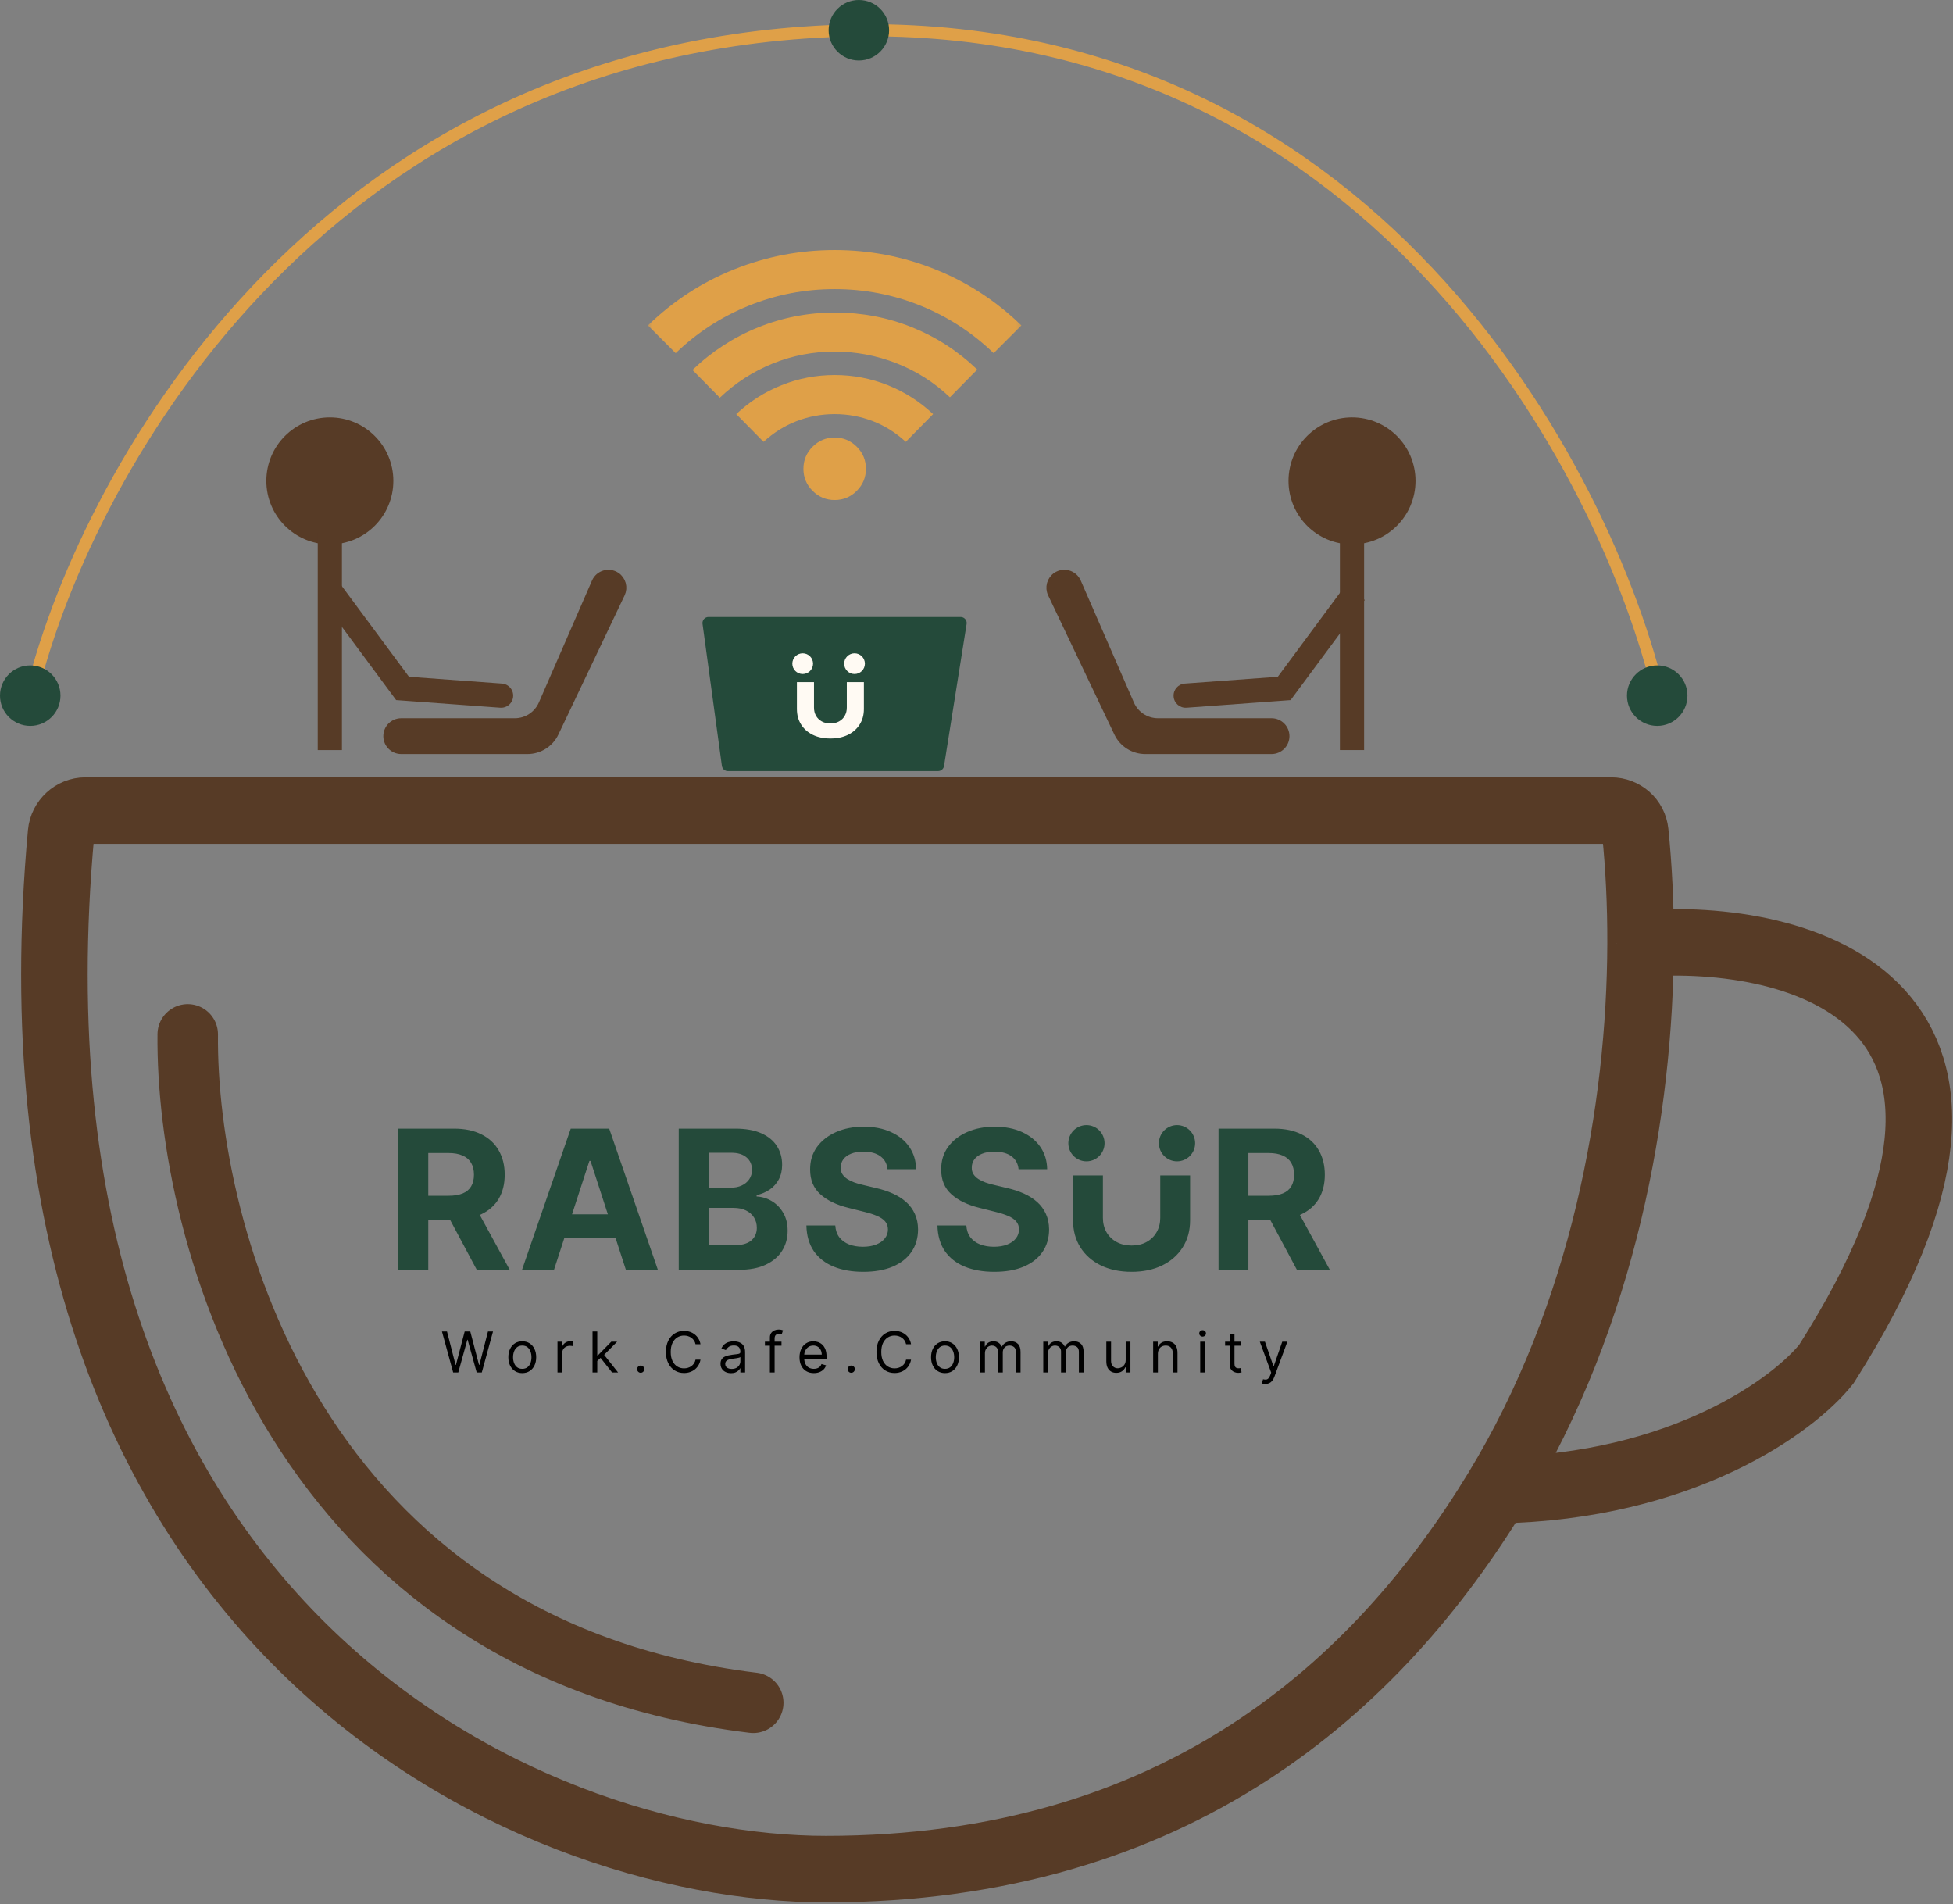 <svg width="397" height="387" viewBox="0 0 397 387" fill="none" xmlns="http://www.w3.org/2000/svg">
<rect x="0" y="0" width="397" height="387" fill="#808080" stroke="none"/>
<path d="M333.492 191.798C333.518 183.71 333.125 176.089 332.415 169.129C332.159 166.623 330.027 164.75 327.507 164.75H17.371C14.812 164.75 12.654 166.758 12.42 169.307C-2.299 329.95 106.356 379.907 167.866 379.907C239.176 379.907 280.001 342.73 304.253 302.88M333.492 191.798C365.753 189.339 418.471 202.986 371.259 277.246C364.702 285.524 342.12 302.241 304.253 302.88M333.492 191.798C333.386 225.393 326.06 267.046 304.253 302.88" stroke="#573B26" stroke-width="13.524"/>
<path d="M110.286 143.098L121.084 118.324C121.789 116.707 123.785 116.121 125.252 117.099C126.424 117.88 126.844 119.403 126.239 120.674L112.774 148.95C111.754 151.091 109.595 152.455 107.223 152.455H81.562C79.997 152.455 78.729 151.186 78.729 149.622C78.729 148.057 79.997 146.789 81.562 146.789H104.65C107.096 146.789 109.308 145.34 110.286 143.098Z" fill="#573B26" stroke="#573B26" stroke-width="1.619"/>
<path d="M229.75 143.098L218.951 118.324C218.246 116.707 216.251 116.121 214.783 117.099C213.611 117.88 213.191 119.403 213.797 120.674L227.261 148.95C228.281 151.091 230.441 152.455 232.812 152.455H258.473C260.038 152.455 261.306 151.186 261.306 149.622C261.306 148.057 260.038 146.789 258.473 146.789H235.385C232.94 146.789 230.727 145.34 229.75 143.098Z" fill="#573B26" stroke="#573B26" stroke-width="1.619"/>
<path d="M261.049 139.926L261.228 142.378L262.353 142.296L263.025 141.389L261.049 139.926ZM240.84 138.937C239.486 139.036 238.468 140.214 238.567 141.569C238.666 142.923 239.844 143.941 241.199 143.842L241.02 141.389L240.84 138.937ZM275.445 120.488L273.469 119.025L259.073 138.462L261.049 139.926L263.025 141.389L277.421 121.952L275.445 120.488ZM261.049 139.926L260.87 137.473L240.84 138.937L241.02 141.389L241.199 143.842L261.228 142.378L261.049 139.926Z" fill="#573B26"/>
<circle cx="274.831" cy="97.743" r="12.909" fill="#573B26"/>
<line x1="274.83" y1="108.194" x2="274.83" y2="152.455" stroke="#573B26" stroke-width="4.918"/>
<path d="M67.434 120.488L81.83 139.926L101.859 141.389" stroke="#573B26" stroke-width="4.918" stroke-linecap="round"/>
<circle cx="12.909" cy="12.909" r="12.909" transform="matrix(-1 0 0 1 79.959 84.834)" fill="#573B26"/>
<line y1="-2.459" x2="44.261" y2="-2.459" transform="matrix(4.37114e-08 1 1 -4.37114e-08 69.508 108.194)" stroke="#573B26" stroke-width="4.918"/>
<path d="M92.116 278.954L89.838 270.623H90.863L92.604 277.408H92.685L94.459 270.623H95.597L97.371 277.408H97.452L99.193 270.623H100.218L97.94 278.954H96.899L95.061 272.315H94.996L93.157 278.954H92.116ZM106.165 279.084C105.601 279.084 105.106 278.95 104.68 278.681C104.257 278.413 103.926 278.037 103.688 277.554C103.452 277.072 103.334 276.508 103.334 275.862C103.334 275.211 103.452 274.643 103.688 274.158C103.926 273.673 104.257 273.296 104.68 273.027C105.106 272.759 105.601 272.624 106.165 272.624C106.729 272.624 107.223 272.759 107.646 273.027C108.071 273.296 108.402 273.673 108.638 274.158C108.877 274.643 108.996 275.211 108.996 275.862C108.996 276.508 108.877 277.072 108.638 277.554C108.402 278.037 108.071 278.413 107.646 278.681C107.223 278.95 106.729 279.084 106.165 279.084ZM106.165 278.221C106.593 278.221 106.946 278.112 107.223 277.892C107.499 277.672 107.704 277.384 107.837 277.026C107.97 276.668 108.036 276.28 108.036 275.862C108.036 275.445 107.97 275.056 107.837 274.695C107.704 274.334 107.499 274.043 107.223 273.82C106.946 273.598 106.593 273.487 106.165 273.487C105.737 273.487 105.384 273.598 105.107 273.82C104.831 274.043 104.626 274.334 104.493 274.695C104.36 275.056 104.294 275.445 104.294 275.862C104.294 276.28 104.36 276.668 104.493 277.026C104.626 277.384 104.831 277.672 105.107 277.892C105.384 278.112 105.737 278.221 106.165 278.221ZM113.325 278.954V272.706H114.252V273.65H114.317C114.431 273.34 114.637 273.09 114.936 272.897C115.234 272.704 115.57 272.608 115.944 272.608C116.015 272.608 116.103 272.61 116.209 272.612C116.315 272.615 116.395 272.619 116.449 272.624V273.601C116.416 273.593 116.342 273.58 116.225 273.564C116.111 273.545 115.991 273.536 115.863 273.536C115.559 273.536 115.288 273.599 115.05 273.727C114.814 273.852 114.627 274.025 114.488 274.247C114.353 274.467 114.285 274.718 114.285 275V278.954H113.325ZM121.345 276.676L121.329 275.488H121.524L124.257 272.706H125.445L122.533 275.651H122.451L121.345 276.676ZM120.45 278.954V270.623H121.41V278.954H120.45ZM124.42 278.954L121.98 275.862L122.663 275.195L125.64 278.954H124.42ZM130.244 279.019C130.043 279.019 129.871 278.947 129.727 278.803C129.584 278.659 129.512 278.487 129.512 278.287C129.512 278.086 129.584 277.914 129.727 277.77C129.871 277.626 130.043 277.554 130.244 277.554C130.445 277.554 130.617 277.626 130.76 277.77C130.904 277.914 130.976 278.086 130.976 278.287C130.976 278.419 130.942 278.541 130.874 278.653C130.809 278.764 130.721 278.853 130.61 278.921C130.502 278.986 130.379 279.019 130.244 279.019ZM142.396 273.226H141.387C141.327 272.936 141.223 272.681 141.074 272.462C140.927 272.242 140.748 272.058 140.537 271.909C140.328 271.757 140.096 271.643 139.841 271.567C139.586 271.491 139.321 271.453 139.044 271.453C138.54 271.453 138.083 271.58 137.673 271.835C137.267 272.09 136.942 272.466 136.701 272.962C136.463 273.458 136.343 274.067 136.343 274.788C136.343 275.51 136.463 276.119 136.701 276.615C136.942 277.111 137.267 277.487 137.673 277.741C138.083 277.996 138.54 278.124 139.044 278.124C139.321 278.124 139.586 278.086 139.841 278.01C140.096 277.934 140.328 277.821 140.537 277.672C140.748 277.52 140.927 277.335 141.074 277.115C141.223 276.893 141.327 276.638 141.387 276.35H142.396C142.32 276.776 142.182 277.157 141.981 277.493C141.78 277.83 141.531 278.116 141.232 278.352C140.934 278.585 140.599 278.762 140.228 278.884C139.859 279.006 139.464 279.068 139.044 279.068C138.334 279.068 137.702 278.894 137.149 278.547C136.595 278.2 136.16 277.706 135.843 277.066C135.526 276.426 135.367 275.667 135.367 274.788C135.367 273.91 135.526 273.151 135.843 272.511C136.16 271.871 136.595 271.377 137.149 271.03C137.702 270.683 138.334 270.509 139.044 270.509C139.464 270.509 139.859 270.57 140.228 270.692C140.599 270.814 140.934 270.993 141.232 271.229C141.531 271.463 141.78 271.747 141.981 272.084C142.182 272.417 142.32 272.798 142.396 273.226ZM148.598 279.1C148.202 279.1 147.843 279.025 147.52 278.876C147.197 278.724 146.941 278.506 146.751 278.221C146.561 277.934 146.466 277.587 146.466 277.18C146.466 276.822 146.537 276.532 146.678 276.31C146.819 276.085 147.007 275.908 147.243 275.781C147.479 275.653 147.739 275.559 148.024 275.496C148.312 275.431 148.6 275.38 148.891 275.342C149.27 275.293 149.578 275.256 149.814 275.232C150.053 275.205 150.226 275.16 150.335 275.098C150.446 275.035 150.501 274.927 150.501 274.772V274.74C150.501 274.338 150.392 274.026 150.172 273.804C149.955 273.582 149.625 273.471 149.183 273.471C148.725 273.471 148.366 273.571 148.106 273.772C147.845 273.972 147.662 274.186 147.556 274.414L146.645 274.089C146.808 273.709 147.025 273.414 147.296 273.202C147.57 272.988 147.868 272.839 148.191 272.755C148.516 272.668 148.836 272.624 149.151 272.624C149.352 272.624 149.582 272.649 149.842 272.698C150.105 272.744 150.359 272.84 150.603 272.987C150.85 273.133 151.055 273.354 151.217 273.65C151.38 273.945 151.461 274.341 151.461 274.837V278.954H150.501V278.108H150.453C150.387 278.243 150.279 278.388 150.127 278.543C149.975 278.697 149.773 278.829 149.521 278.937C149.269 279.046 148.961 279.1 148.598 279.1ZM148.744 278.238C149.124 278.238 149.444 278.163 149.704 278.014C149.967 277.865 150.165 277.672 150.298 277.436C150.434 277.2 150.501 276.952 150.501 276.692V275.813C150.461 275.862 150.371 275.907 150.233 275.948C150.097 275.986 149.94 276.02 149.761 276.049C149.585 276.076 149.413 276.101 149.244 276.123C149.079 276.142 148.945 276.158 148.842 276.171C148.592 276.204 148.359 276.257 148.142 276.33C147.928 276.401 147.754 276.508 147.622 276.651C147.491 276.792 147.426 276.985 147.426 277.229C147.426 277.563 147.55 277.815 147.796 277.986C148.046 278.154 148.362 278.238 148.744 278.238ZM158.859 272.706V273.519H155.491V272.706H158.859ZM156.5 278.954V271.844C156.5 271.486 156.584 271.187 156.752 270.949C156.92 270.71 157.139 270.531 157.407 270.412C157.676 270.292 157.959 270.233 158.257 270.233C158.493 270.233 158.686 270.252 158.835 270.29C158.984 270.328 159.095 270.363 159.168 270.395L158.892 271.225C158.843 271.209 158.775 271.189 158.688 271.164C158.604 271.14 158.493 271.128 158.355 271.128C158.038 271.128 157.808 271.208 157.667 271.368C157.529 271.528 157.46 271.762 157.46 272.071V278.954H156.5ZM165.43 279.084C164.828 279.084 164.309 278.951 163.872 278.685C163.439 278.417 163.104 278.042 162.868 277.563C162.635 277.08 162.518 276.519 162.518 275.879C162.518 275.239 162.635 274.675 162.868 274.186C163.104 273.696 163.432 273.313 163.852 273.039C164.275 272.763 164.769 272.624 165.333 272.624C165.658 272.624 165.979 272.679 166.297 272.787C166.614 272.896 166.903 273.072 167.163 273.316C167.423 273.557 167.631 273.877 167.785 274.276C167.94 274.675 168.017 275.165 168.017 275.748V276.155H163.201V275.325H167.041C167.041 274.973 166.971 274.658 166.83 274.382C166.691 274.105 166.493 273.887 166.236 273.727C165.981 273.567 165.68 273.487 165.333 273.487C164.95 273.487 164.62 273.582 164.34 273.772C164.064 273.959 163.851 274.203 163.702 274.504C163.552 274.805 163.478 275.127 163.478 275.472V276.025C163.478 276.497 163.559 276.897 163.722 277.225C163.887 277.55 164.116 277.798 164.409 277.969C164.702 278.137 165.043 278.221 165.43 278.221C165.682 278.221 165.91 278.186 166.114 278.116C166.32 278.042 166.497 277.934 166.647 277.79C166.796 277.644 166.911 277.462 166.992 277.245L167.92 277.506C167.822 277.82 167.658 278.097 167.427 278.335C167.197 278.571 166.912 278.756 166.573 278.889C166.234 279.019 165.853 279.084 165.43 279.084ZM173.041 279.019C172.84 279.019 172.668 278.947 172.524 278.803C172.38 278.659 172.309 278.487 172.309 278.287C172.309 278.086 172.38 277.914 172.524 277.77C172.668 277.626 172.84 277.554 173.041 277.554C173.241 277.554 173.414 277.626 173.557 277.77C173.701 277.914 173.773 278.086 173.773 278.287C173.773 278.419 173.739 278.541 173.671 278.653C173.606 278.764 173.518 278.853 173.407 278.921C173.298 278.986 173.176 279.019 173.041 279.019ZM185.193 273.226H184.184C184.124 272.936 184.02 272.681 183.871 272.462C183.724 272.242 183.545 272.058 183.334 271.909C183.125 271.757 182.893 271.643 182.638 271.567C182.383 271.491 182.117 271.453 181.841 271.453C181.336 271.453 180.88 271.58 180.47 271.835C180.063 272.09 179.739 272.466 179.498 272.962C179.259 273.458 179.14 274.067 179.14 274.788C179.14 275.51 179.259 276.119 179.498 276.615C179.739 277.111 180.063 277.487 180.47 277.741C180.88 277.996 181.336 278.124 181.841 278.124C182.117 278.124 182.383 278.086 182.638 278.01C182.893 277.934 183.125 277.821 183.334 277.672C183.545 277.52 183.724 277.335 183.871 277.115C184.02 276.893 184.124 276.638 184.184 276.35H185.193C185.117 276.776 184.978 277.157 184.778 277.493C184.577 277.83 184.328 278.116 184.029 278.352C183.731 278.585 183.396 278.762 183.025 278.884C182.656 279.006 182.261 279.068 181.841 279.068C181.13 279.068 180.499 278.894 179.945 278.547C179.392 278.2 178.957 277.706 178.64 277.066C178.322 276.426 178.164 275.667 178.164 274.788C178.164 273.91 178.322 273.151 178.64 272.511C178.957 271.871 179.392 271.377 179.945 271.03C180.499 270.683 181.13 270.509 181.841 270.509C182.261 270.509 182.656 270.57 183.025 270.692C183.396 270.814 183.731 270.993 184.029 271.229C184.328 271.463 184.577 271.747 184.778 272.084C184.978 272.417 185.117 272.798 185.193 273.226ZM192.094 279.084C191.53 279.084 191.035 278.95 190.61 278.681C190.186 278.413 189.856 278.037 189.617 277.554C189.381 277.072 189.263 276.508 189.263 275.862C189.263 275.211 189.381 274.643 189.617 274.158C189.856 273.673 190.186 273.296 190.61 273.027C191.035 272.759 191.53 272.624 192.094 272.624C192.658 272.624 193.152 272.759 193.575 273.027C194 273.296 194.331 273.673 194.567 274.158C194.806 274.643 194.925 275.211 194.925 275.862C194.925 276.508 194.806 277.072 194.567 277.554C194.331 278.037 194 278.413 193.575 278.681C193.152 278.95 192.658 279.084 192.094 279.084ZM192.094 278.221C192.523 278.221 192.875 278.112 193.152 277.892C193.428 277.672 193.633 277.384 193.766 277.026C193.899 276.668 193.965 276.28 193.965 275.862C193.965 275.445 193.899 275.056 193.766 274.695C193.633 274.334 193.428 274.043 193.152 273.82C192.875 273.598 192.523 273.487 192.094 273.487C191.666 273.487 191.313 273.598 191.037 273.82C190.76 274.043 190.555 274.334 190.422 274.695C190.29 275.056 190.223 275.445 190.223 275.862C190.223 276.28 190.29 276.668 190.422 277.026C190.555 277.384 190.76 277.672 191.037 277.892C191.313 278.112 191.666 278.221 192.094 278.221ZM199.254 278.954V272.706H200.181V273.682H200.263C200.393 273.349 200.603 273.09 200.893 272.905C201.183 272.718 201.532 272.624 201.939 272.624C202.351 272.624 202.694 272.718 202.968 272.905C203.244 273.09 203.46 273.349 203.615 273.682H203.68C203.84 273.359 204.08 273.103 204.4 272.913C204.72 272.721 205.103 272.624 205.551 272.624C206.109 272.624 206.566 272.799 206.921 273.149C207.277 273.496 207.454 274.037 207.454 274.772V278.954H206.494V274.772C206.494 274.311 206.368 273.982 206.116 273.784C205.864 273.586 205.567 273.487 205.225 273.487C204.786 273.487 204.446 273.62 204.204 273.885C203.963 274.148 203.842 274.482 203.842 274.886V278.954H202.866V274.675C202.866 274.319 202.751 274.033 202.52 273.816C202.29 273.597 201.993 273.487 201.63 273.487C201.38 273.487 201.147 273.553 200.93 273.686C200.716 273.819 200.542 274.003 200.409 274.239C200.279 274.473 200.214 274.742 200.214 275.049V278.954H199.254ZM212.073 278.954V272.706H213V273.682H213.082C213.212 273.349 213.422 273.09 213.712 272.905C214.002 272.718 214.351 272.624 214.758 272.624C215.17 272.624 215.513 272.718 215.787 272.905C216.063 273.09 216.279 273.349 216.433 273.682H216.498C216.658 273.359 216.898 273.103 217.218 272.913C217.538 272.721 217.922 272.624 218.37 272.624C218.928 272.624 219.385 272.799 219.74 273.149C220.096 273.496 220.273 274.037 220.273 274.772V278.954H219.313V274.772C219.313 274.311 219.187 273.982 218.935 273.784C218.683 273.586 218.386 273.487 218.044 273.487C217.605 273.487 217.265 273.62 217.023 273.885C216.782 274.148 216.661 274.482 216.661 274.886V278.954H215.685V274.675C215.685 274.319 215.57 274.033 215.339 273.816C215.109 273.597 214.812 273.487 214.448 273.487C214.199 273.487 213.966 273.553 213.749 273.686C213.535 273.819 213.361 274.003 213.228 274.239C213.098 274.473 213.033 274.742 213.033 275.049V278.954H212.073ZM228.829 276.399V272.706H229.789V278.954H228.829V277.896H228.764C228.618 278.213 228.39 278.483 228.081 278.705C227.772 278.925 227.381 279.035 226.909 279.035C226.519 279.035 226.172 278.95 225.868 278.779C225.564 278.605 225.326 278.345 225.152 277.998C224.979 277.648 224.892 277.207 224.892 276.676V272.706H225.852V276.611C225.852 277.066 225.979 277.43 226.234 277.701C226.492 277.972 226.82 278.108 227.219 278.108C227.457 278.108 227.7 278.047 227.947 277.925C228.196 277.802 228.405 277.615 228.573 277.363C228.744 277.111 228.829 276.79 228.829 276.399ZM235.371 275.195V278.954H234.411V272.706H235.338V273.682H235.42C235.566 273.365 235.789 273.11 236.087 272.917C236.385 272.722 236.77 272.624 237.242 272.624C237.665 272.624 238.035 272.711 238.352 272.885C238.67 273.056 238.916 273.316 239.093 273.666C239.269 274.013 239.357 274.452 239.357 274.984V278.954H238.397V275.049C238.397 274.558 238.27 274.176 238.015 273.902C237.76 273.625 237.41 273.487 236.965 273.487C236.659 273.487 236.385 273.553 236.144 273.686C235.905 273.819 235.717 274.013 235.578 274.268C235.44 274.523 235.371 274.832 235.371 275.195ZM243.975 278.954V272.706H244.935V278.954H243.975ZM244.463 271.665C244.276 271.665 244.114 271.601 243.979 271.473C243.846 271.346 243.78 271.193 243.78 271.014C243.78 270.835 243.846 270.682 243.979 270.554C244.114 270.427 244.276 270.363 244.463 270.363C244.65 270.363 244.81 270.427 244.943 270.554C245.079 270.682 245.146 270.835 245.146 271.014C245.146 271.193 245.079 271.346 244.943 271.473C244.81 271.601 244.65 271.665 244.463 271.665ZM252.274 272.706V273.519H249.036V272.706H252.274ZM249.98 271.209H250.94V277.164C250.94 277.435 250.979 277.638 251.057 277.774C251.139 277.907 251.242 277.996 251.367 278.042C251.494 278.086 251.628 278.108 251.769 278.108C251.875 278.108 251.962 278.102 252.03 278.091C252.097 278.078 252.152 278.067 252.192 278.059L252.388 278.921C252.322 278.945 252.232 278.97 252.115 278.994C251.998 279.021 251.851 279.035 251.672 279.035C251.4 279.035 251.135 278.977 250.874 278.86C250.617 278.743 250.403 278.566 250.232 278.327C250.064 278.089 249.98 277.788 249.98 277.424V271.209ZM257.199 281.297C257.037 281.297 256.892 281.283 256.764 281.256C256.637 281.231 256.549 281.207 256.5 281.183L256.744 280.337C256.977 280.396 257.183 280.418 257.362 280.402C257.541 280.385 257.7 280.305 257.838 280.162C257.979 280.021 258.108 279.792 258.225 279.474L258.403 278.986L256.093 272.706H257.134L258.859 277.685H258.924L260.649 272.706H261.69L259.038 279.865C258.919 280.187 258.771 280.455 258.595 280.666C258.418 280.88 258.214 281.039 257.98 281.142C257.75 281.245 257.49 281.297 257.199 281.297Z" fill="black"/>
<path d="M175.549 229.006C177.678 229.006 179.537 229.371 181.125 230.099C182.722 230.828 183.964 231.841 184.852 233.139C185.739 234.437 186.197 235.942 186.225 237.651H180.41C180.298 236.521 179.818 235.642 178.968 235.016C178.118 234.39 176.964 234.078 175.507 234.078C174.517 234.078 173.681 234.218 172.999 234.499C172.317 234.769 171.794 235.148 171.43 235.633C171.075 236.119 170.897 236.67 170.897 237.287C170.879 237.8 170.986 238.248 171.22 238.631C171.463 239.014 171.795 239.346 172.215 239.626C172.635 239.897 173.121 240.135 173.672 240.34C174.223 240.536 174.811 240.705 175.437 240.845L178.015 241.461C179.266 241.742 180.415 242.116 181.461 242.583C182.507 243.05 183.414 243.623 184.18 244.305C184.946 244.987 185.539 245.791 185.959 246.715C186.389 247.64 186.608 248.7 186.617 249.896C186.608 251.652 186.16 253.174 185.272 254.463C184.394 255.743 183.124 256.738 181.461 257.448C179.808 258.148 177.813 258.499 175.479 258.499C173.162 258.498 171.145 258.143 169.427 257.433C167.717 256.723 166.381 255.672 165.419 254.281C164.466 252.88 163.967 251.147 163.92 249.083H169.791C169.856 250.045 170.132 250.848 170.617 251.493C171.112 252.128 171.771 252.609 172.593 252.936C173.424 253.254 174.363 253.413 175.409 253.413C176.436 253.413 177.328 253.263 178.085 252.964C178.851 252.665 179.444 252.25 179.864 251.717C180.285 251.185 180.495 250.573 180.495 249.881C180.495 249.237 180.303 248.695 179.92 248.256C179.546 247.817 178.995 247.443 178.267 247.135C177.548 246.827 176.665 246.548 175.619 246.295L172.494 245.51C170.075 244.922 168.166 244.002 166.765 242.75C165.364 241.499 164.667 239.813 164.677 237.693C164.667 235.956 165.13 234.437 166.063 233.139C167.007 231.841 168.301 230.828 169.944 230.099C171.588 229.371 173.457 229.006 175.549 229.006ZM202.191 229.006C204.321 229.006 206.18 229.371 207.768 230.099C209.365 230.828 210.607 231.841 211.494 233.139C212.381 234.437 212.839 235.942 212.867 237.651H207.053C206.941 236.521 206.459 235.642 205.609 235.016C204.759 234.391 203.606 234.078 202.149 234.078C201.159 234.078 200.323 234.218 199.642 234.499C198.96 234.769 198.437 235.148 198.072 235.633C197.717 236.119 197.54 236.67 197.54 237.287C197.521 237.8 197.629 238.248 197.862 238.631C198.105 239.014 198.436 239.346 198.856 239.626C199.277 239.897 199.763 240.135 200.313 240.34C200.865 240.536 201.453 240.705 202.079 240.845L204.657 241.461C205.909 241.742 207.057 242.116 208.104 242.583C209.149 243.049 210.055 243.623 210.821 244.305C211.587 244.987 212.18 245.791 212.601 246.715C213.03 247.64 213.25 248.7 213.26 249.896C213.25 251.652 212.801 253.174 211.914 254.463C211.036 255.743 209.766 256.738 208.104 257.448C206.45 258.148 204.456 258.499 202.121 258.499C199.805 258.499 197.787 258.143 196.068 257.433C194.359 256.723 193.024 255.672 192.062 254.281C191.109 252.88 190.609 251.147 190.562 249.083H196.433C196.498 250.045 196.774 250.848 197.26 251.493C197.755 252.128 198.413 252.609 199.235 252.936C200.066 253.253 201.005 253.413 202.051 253.413C203.078 253.413 203.971 253.263 204.728 252.964C205.493 252.665 206.087 252.25 206.507 251.717C206.927 251.185 207.137 250.572 207.137 249.881C207.137 249.237 206.945 248.695 206.562 248.256C206.189 247.817 205.638 247.443 204.909 247.135C204.19 246.827 203.307 246.548 202.261 246.295L199.137 245.51C196.718 244.922 194.807 244.002 193.406 242.75C192.005 241.499 191.31 239.813 191.319 237.693C191.31 235.956 191.772 234.437 192.706 233.139C193.649 231.841 194.943 230.828 196.587 230.099C198.231 229.371 200.099 229.006 202.191 229.006ZM241.919 248.033C241.919 250.125 241.419 251.956 240.42 253.525C239.43 255.094 238.043 256.318 236.259 257.196C234.475 258.064 232.397 258.499 230.024 258.499C227.643 258.499 225.559 258.064 223.775 257.196C221.991 256.318 220.604 255.094 219.614 253.525C218.624 251.956 218.129 250.125 218.129 248.033V238.91H224.196V247.514C224.196 248.607 224.434 249.578 224.91 250.428C225.396 251.278 226.078 251.946 226.956 252.432C227.834 252.918 228.857 253.161 230.024 253.161C231.201 253.161 232.224 252.918 233.093 252.432C233.971 251.946 234.648 251.278 235.124 250.428C235.61 249.578 235.853 248.607 235.853 247.514V238.91H241.919V248.033ZM92.309 229.398C94.476 229.398 96.326 229.786 97.857 230.561C99.398 231.327 100.571 232.415 101.374 233.826C102.187 235.227 102.593 236.875 102.593 238.771C102.593 240.676 102.181 242.316 101.359 243.689C100.537 245.053 99.347 246.099 97.787 246.828C97.702 246.868 97.615 246.905 97.527 246.943L103.615 258.092H96.918L91.483 247.92H87.055V258.092H80.988V229.398H92.309ZM133.729 258.092H127.228L125.104 251.549H114.743L112.614 258.092H106.113L116.02 229.398H123.837L133.729 258.092ZM149.46 229.398C151.571 229.398 153.332 229.712 154.742 230.337C156.152 230.963 157.213 231.831 157.923 232.943C158.633 234.045 158.987 235.315 158.987 236.753C158.987 237.874 158.763 238.86 158.314 239.71C157.866 240.551 157.25 241.242 156.466 241.784C155.691 242.316 154.803 242.694 153.804 242.918V243.199C154.896 243.245 155.919 243.554 156.872 244.124C157.834 244.693 158.614 245.492 159.212 246.519C159.81 247.537 160.108 248.751 160.108 250.162C160.108 251.684 159.73 253.043 158.974 254.239C158.226 255.425 157.119 256.364 155.652 257.055C154.186 257.746 152.379 258.092 150.23 258.092H137.972V229.398H149.46ZM259.021 229.398C261.187 229.398 263.037 229.786 264.568 230.561C266.11 231.327 267.282 232.415 268.085 233.826C268.898 235.227 269.304 236.875 269.304 238.771C269.304 240.676 268.893 242.316 268.071 243.689C267.249 245.053 266.058 246.099 264.498 246.828C264.413 246.868 264.326 246.906 264.238 246.944L270.327 258.092H263.63L258.194 247.92H253.767V258.092H247.699V229.398H259.021ZM144.038 253.132H148.983C150.674 253.132 151.907 252.81 152.683 252.166C153.458 251.512 153.846 250.643 153.846 249.56C153.846 248.766 153.654 248.065 153.271 247.458C152.889 246.85 152.342 246.374 151.632 246.029C150.931 245.683 150.095 245.51 149.124 245.51H144.038V253.132ZM116.283 246.814H123.565L120.04 235.956H119.816L116.283 246.814ZM253.767 243.044H257.886C259.044 243.044 260.006 242.885 260.771 242.568C261.537 242.25 262.107 241.774 262.48 241.139C262.863 240.504 263.056 239.714 263.056 238.771C263.056 237.818 262.863 237.016 262.48 236.362C262.107 235.708 261.533 235.213 260.758 234.876C259.992 234.531 259.025 234.358 257.857 234.358H253.767V243.044ZM87.055 243.044H91.174C92.332 243.044 93.295 242.885 94.061 242.568C94.826 242.25 95.396 241.774 95.769 241.139C96.153 240.504 96.344 239.714 96.344 238.771C96.344 237.819 96.152 237.016 95.769 236.362C95.396 235.708 94.821 235.213 94.046 234.876C93.28 234.531 92.313 234.358 91.145 234.358H87.055V243.044ZM144.038 241.406H148.535C149.366 241.406 150.105 241.261 150.749 240.971C151.403 240.672 151.916 240.252 152.29 239.71C152.673 239.169 152.864 238.519 152.864 237.762C152.864 236.726 152.496 235.889 151.758 235.254C151.029 234.619 149.992 234.302 148.647 234.302H144.038V241.406Z" fill="#244A3A"/>
<circle cx="220.852" cy="232.364" r="3.682" fill="#244A3A"/>
<circle cx="239.262" cy="232.364" r="3.682" fill="#244A3A"/>
<path d="M38.162 210.24C37.752 250.812 60.169 334.785 153.118 346.097" stroke="#573B26" stroke-width="12.295" stroke-linecap="round"/>
<path d="M146.745 155.662L142.809 126.802C142.709 126.064 143.283 125.406 144.028 125.406H195.275C196.032 125.406 196.608 126.082 196.49 126.829L191.898 155.689C191.803 156.286 191.288 156.725 190.684 156.725H147.963C147.348 156.725 146.828 156.271 146.745 155.662Z" fill="#244A3A"/>
<mask id="mask0_360_6" style="mask-type:alpha" maskUnits="userSpaceOnUse" x="131" y="38" width="77" height="77">
<rect x="131.553" y="38.114" width="76.227" height="76.227" fill="#D9D9D9"/>
</mask>
<g mask="url(#mask0_360_6)">
<path d="M155.218 89.805L149.66 84.168C152.36 81.627 155.43 79.668 158.871 78.292C162.312 76.916 165.911 76.228 169.67 76.228C173.428 76.228 177.028 76.916 180.469 78.292C183.909 79.668 186.98 81.627 189.679 84.168L184.121 89.805C182.11 87.953 179.873 86.55 177.412 85.597C174.95 84.644 172.369 84.168 169.67 84.168C166.97 84.168 164.389 84.644 161.928 85.597C159.466 86.55 157.23 87.953 155.218 89.805ZM137.352 71.781L131.715 66.143C136.85 61.167 142.686 57.369 149.223 54.749C155.761 52.129 162.576 50.818 169.67 50.818C176.763 50.818 183.579 52.129 190.116 54.749C196.654 57.369 202.49 61.167 207.625 66.143L201.987 71.781C197.646 67.599 192.697 64.383 187.139 62.133C181.58 59.884 175.757 58.759 169.67 58.759C163.582 58.759 157.759 59.884 152.201 62.133C146.643 64.383 141.693 67.599 137.352 71.781ZM146.325 80.833L140.767 75.195C144.684 71.437 149.131 68.552 154.107 66.54C159.083 64.529 164.297 63.523 169.749 63.523C175.202 63.523 180.402 64.516 185.352 66.501C190.301 68.486 194.735 71.357 198.652 75.116L193.094 80.754C189.918 77.736 186.305 75.433 182.255 73.845C178.206 72.257 174.01 71.463 169.67 71.463C165.276 71.463 161.081 72.27 157.084 73.885C153.088 75.5 149.501 77.816 146.325 80.833ZM169.67 101.637C167.923 101.637 166.427 101.015 165.183 99.771C163.939 98.527 163.317 97.031 163.317 95.284C163.317 93.537 163.939 92.042 165.183 90.798C166.427 89.554 167.923 88.932 169.67 88.932C171.417 88.932 172.912 89.554 174.156 90.798C175.4 92.042 176.022 93.537 176.022 95.284C176.022 97.031 175.4 98.527 174.156 99.771C172.912 101.015 171.417 101.637 169.67 101.637Z" fill="#DFA048"/>
</g>
<path d="M6.146 142.098C16.392 98.246 63.686 9.683 170.896 6.241C278.106 2.798 326.629 95.378 337.49 142.098" stroke="#DFA048" stroke-width="2.459"/>
<circle cx="336.876" cy="141.39" r="6.147" fill="#244A3A"/>
<circle cx="174.585" cy="6.147" r="6.147" fill="#244A3A"/>
<circle cx="6.147" cy="141.39" r="6.147" fill="#244A3A"/>
<path d="M175.609 144.107C175.609 145.305 175.324 146.353 174.752 147.251C174.185 148.149 173.39 148.85 172.369 149.353C171.348 149.85 170.159 150.099 168.801 150.099C167.437 150.099 166.245 149.85 165.224 149.353C164.203 148.85 163.408 148.149 162.842 147.251C162.275 146.353 161.992 145.305 161.992 144.107V138.638H165.465V143.811C165.465 144.436 165.601 144.992 165.874 145.479C166.152 145.965 166.542 146.348 167.045 146.626C167.547 146.904 168.133 147.043 168.801 147.043C169.474 147.043 170.06 146.904 170.557 146.626C171.059 146.348 171.447 145.965 171.72 145.479C171.998 144.992 172.137 144.436 172.137 143.811V138.638H175.609V144.107Z" fill="#FFFAF3"/>
<circle cx="163.168" cy="134.891" r="2.107" fill="#FFFAF3"/>
<circle cx="173.707" cy="134.891" r="2.107" fill="#FFFAF3"/>
</svg>
